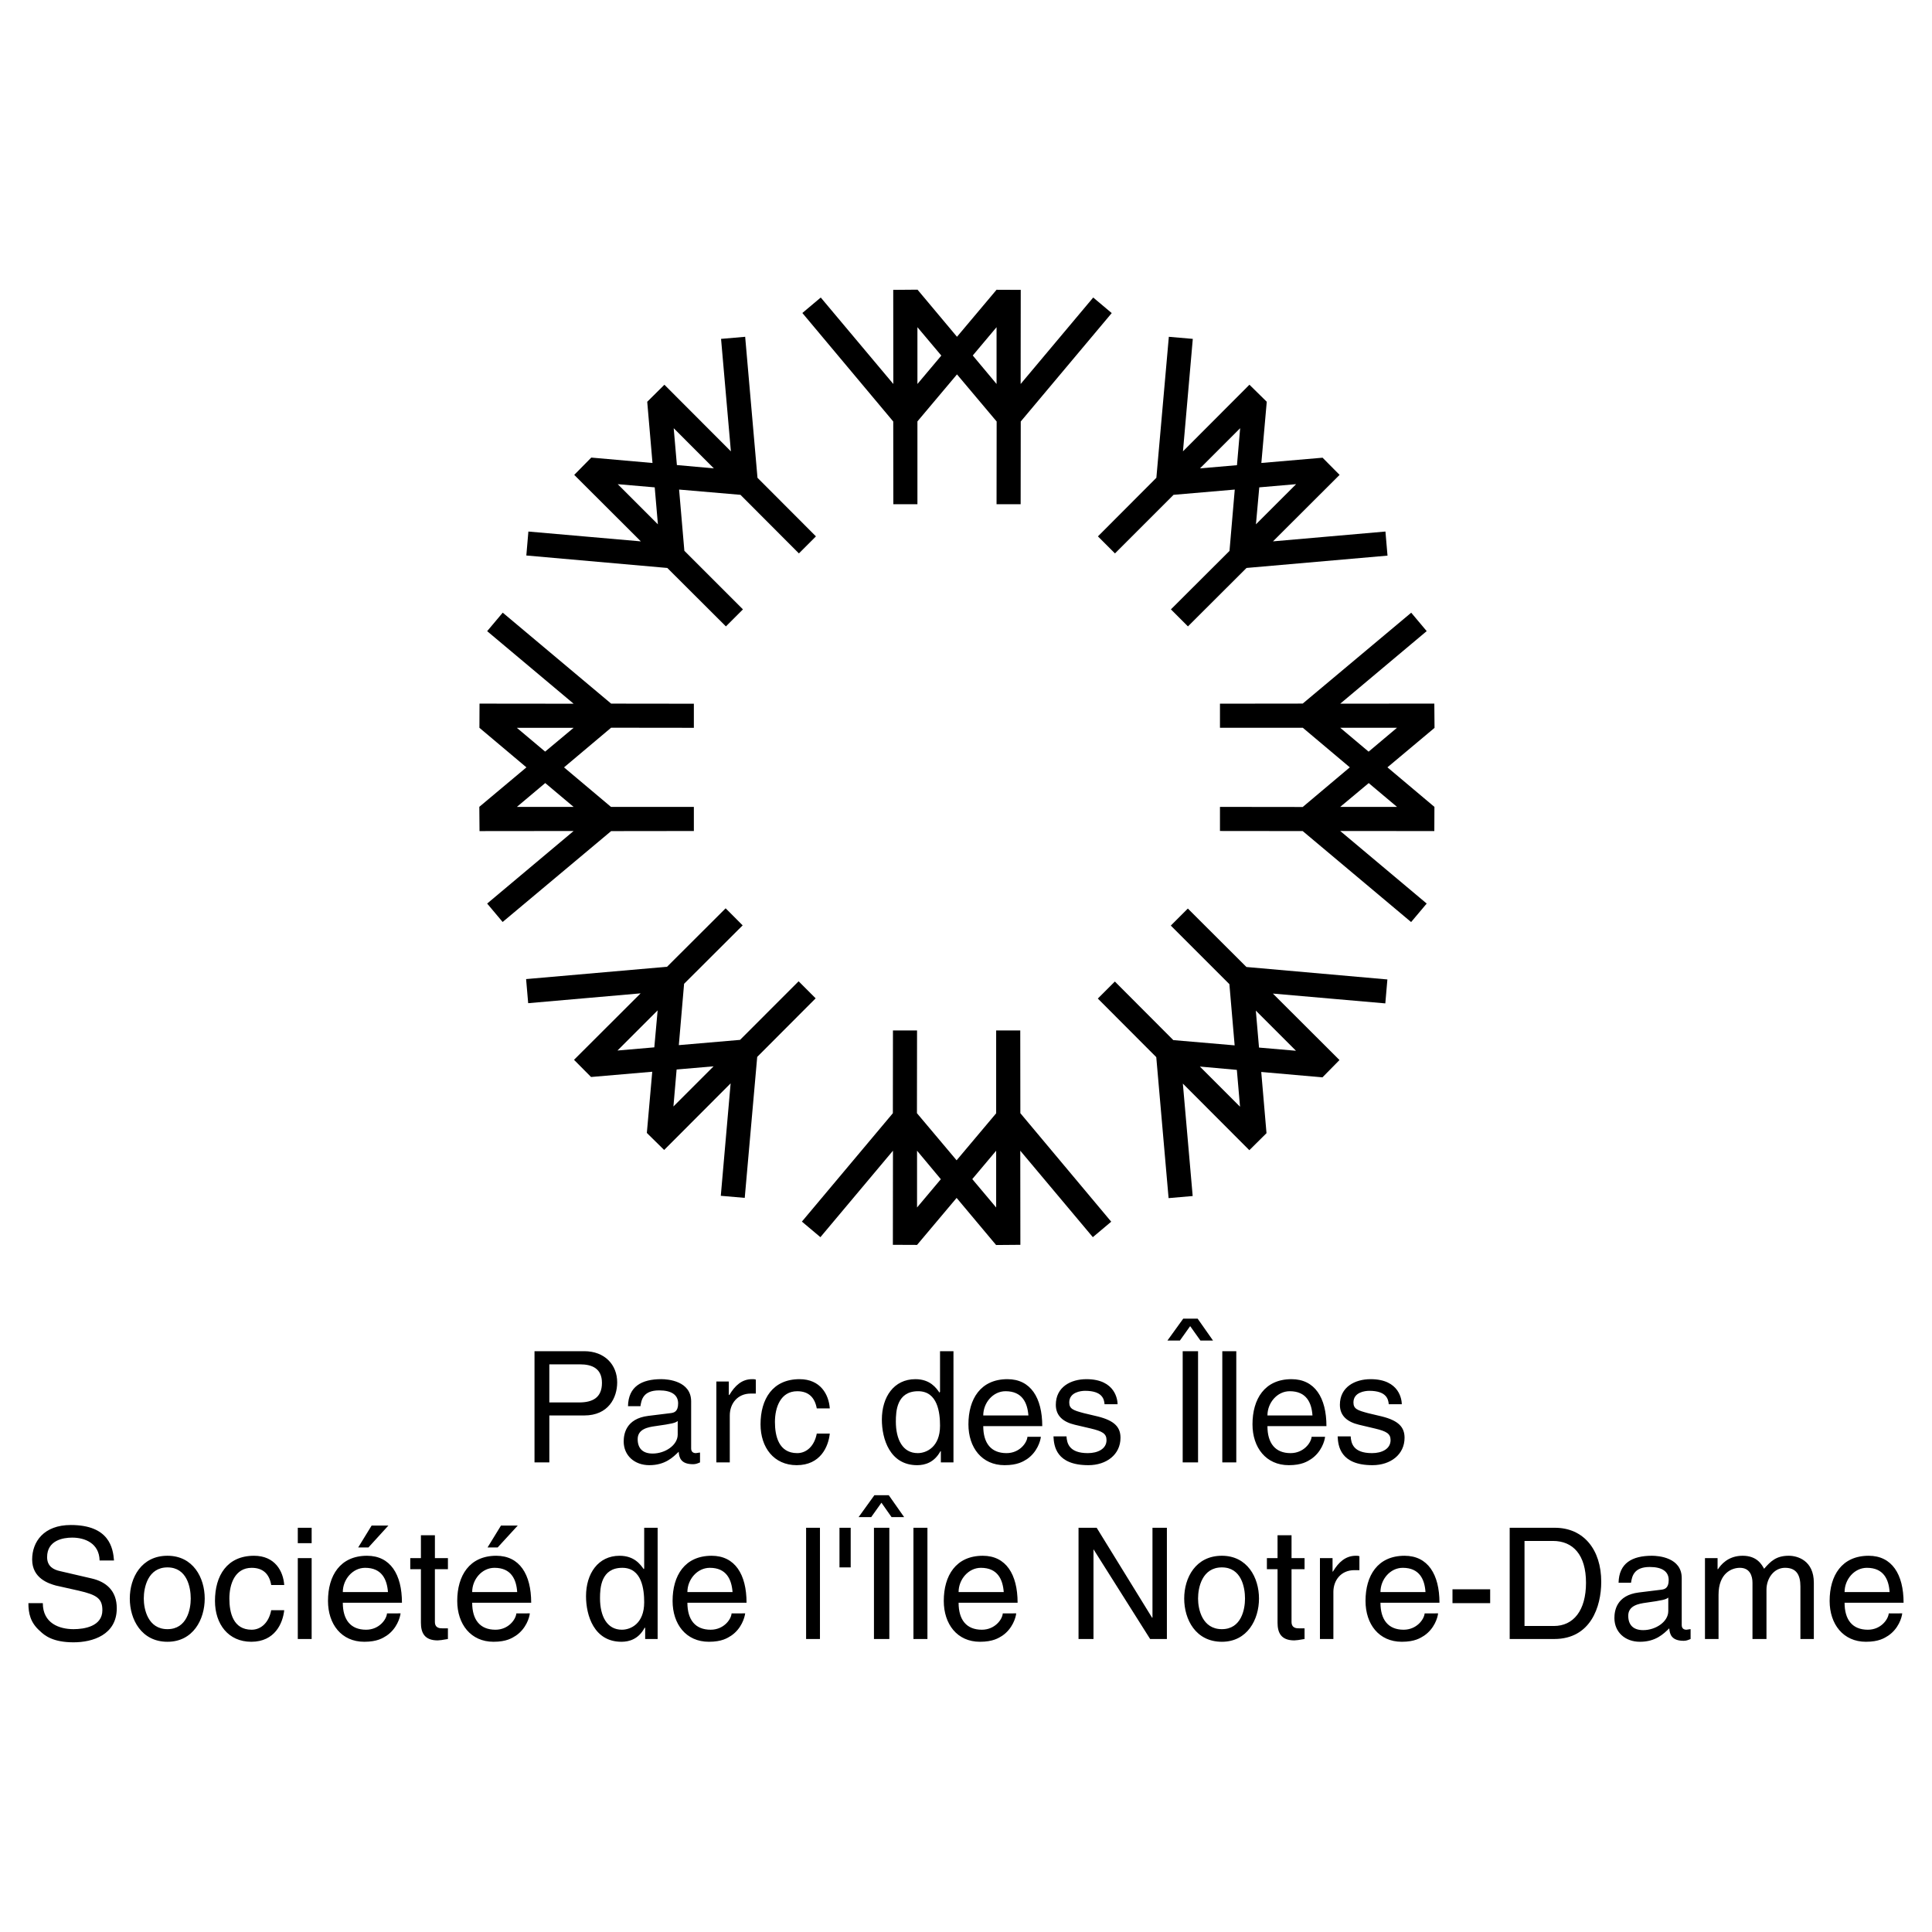 <?xml version="1.0" encoding="utf-8"?>
<!-- Generator: Adobe Illustrator 13.0.0, SVG Export Plug-In . SVG Version: 6.00 Build 14948)  -->
<!DOCTYPE svg PUBLIC "-//W3C//DTD SVG 1.0//EN" "http://www.w3.org/TR/2001/REC-SVG-20010904/DTD/svg10.dtd">
<svg version="1.0" id="Layer_1" xmlns="http://www.w3.org/2000/svg" xmlns:xlink="http://www.w3.org/1999/xlink" x="0px" y="0px"
	 width="192.756px" height="192.756px" viewBox="0 0 192.756 192.756" enable-background="new 0 0 192.756 192.756"
	 xml:space="preserve">
<g>
	<polygon fill-rule="evenodd" clip-rule="evenodd" fill="#FFFFFF" points="0,0 192.756,0 192.756,192.756 0,192.756 0,0 	"/>
	<path fill-rule="evenodd" clip-rule="evenodd" d="M65.639,52.313l-0.318-3.689l-3.689-0.318L65.639,52.313L65.639,52.313z
		 M71.222,46.73l-3.689-0.332l-0.318-3.676L71.222,46.73L71.222,46.73z M52.512,55.422l14.067,1.244l5.845,5.831l1.7-1.7
		l-5.845-5.845l-0.525-6.108l6.122,0.525l5.831,5.845l1.7-1.7l-5.832-5.845l-1.229-14.067L71.94,33.81l0.981,11.221l-6.633-6.646
		l-1.714,1.7l0.525,6.107l-6.108-0.539l-1.7,1.727l6.647,6.633l-11.221-0.981L52.512,55.422L52.512,55.422z"/>
	<path fill-rule="evenodd" clip-rule="evenodd" d="M91.532,38.31l2.384-2.833l-2.384-2.833V38.31L91.532,38.31z M99.427,38.31
		l-2.374-2.843l2.374-2.824V38.31L99.427,38.31z M80.052,31.227l9.067,10.826l0.009,8.256h2.404v-8.266l3.947-4.69l3.957,4.7
		l-0.01,8.256h2.404l0.01-8.256l9.077-10.817l-1.847-1.553l-7.24,8.627l0.01-9.39l-2.414-0.01l-3.947,4.69l-3.938-4.7l-2.423,0.02
		l0.009,9.39l-7.24-8.627L80.052,31.227L80.052,31.227z"/>
	<path fill-rule="evenodd" clip-rule="evenodd" d="M119.724,46.729l3.689-0.317l0.317-3.689L119.724,46.729L119.724,46.729z
		 M125.306,52.312l0.332-3.689l3.676-0.318L125.306,52.312L125.306,52.312z M116.615,33.603l-1.244,14.066l-5.831,5.845l1.7,1.7
		l5.845-5.845l6.107-0.525l-0.525,6.121l-5.845,5.831l1.699,1.7l5.845-5.831l14.066-1.23l-0.207-2.404l-11.22,0.981l6.646-6.633
		l-1.699-1.713l-6.107,0.525l0.539-6.107l-1.728-1.7l-6.632,6.646l0.981-11.22L116.615,33.603L116.615,33.603z"/>
	<path fill-rule="evenodd" clip-rule="evenodd" d="M133.714,72.609l2.833,2.384l2.833-2.384H133.714L133.714,72.609z
		 M133.714,80.503l2.843-2.374l2.823,2.374H133.714L133.714,80.503z M140.797,61.129l-10.825,9.067l-8.256,0.01v2.404h8.266
		l4.689,3.947l-4.699,3.957l-8.256-0.01v2.404l8.256,0.009l10.815,9.077l1.554-1.846l-8.627-7.24l9.389,0.009l0.01-2.413
		l-4.689-3.947l4.699-3.937l-0.02-2.423l-9.389,0.01l8.627-7.24L140.797,61.129L140.797,61.129z"/>
	<path fill-rule="evenodd" clip-rule="evenodd" d="M125.294,100.829l0.318,3.688l3.688,0.318L125.294,100.829L125.294,100.829z
		 M119.713,106.411l3.688,0.331l0.317,3.676L119.713,106.411L119.713,106.411z M138.42,97.72l-14.064-1.243l-5.845-5.831l-1.7,1.699
		l5.845,5.844l0.525,6.107l-6.121-0.525l-5.83-5.844l-1.7,1.699l5.831,5.845l1.229,14.065l2.404-0.208l-0.981-11.219l6.633,6.646
		l1.713-1.699l-0.525-6.106l6.107,0.538l1.699-1.727l-6.646-6.632l11.219,0.98L138.42,97.72L138.42,97.72z"/>
	<path fill-rule="evenodd" clip-rule="evenodd" d="M99.387,114.806l-2.383,2.833l2.383,2.833V114.806L99.387,114.806z
		 M91.494,114.806l2.374,2.843l-2.374,2.823V114.806L91.494,114.806z M110.866,121.889l-9.065-10.825l-0.01-8.255h-2.404v8.265
		l-3.946,4.689l-3.957-4.699l0.01-8.255H89.09l-0.009,8.255l-9.076,10.815l1.847,1.553l7.239-8.626l-0.009,9.389l2.413,0.01
		l3.947-4.689l3.938,4.699l2.423-0.02l-0.01-9.389l7.239,8.626L110.866,121.889L110.866,121.889z"/>
	<path fill-rule="evenodd" clip-rule="evenodd" d="M71.195,106.387l-3.689,0.317l-0.318,3.689L71.195,106.387L71.195,106.387z
		 M65.613,100.805l-0.332,3.689l-3.675,0.317L65.613,100.805L65.613,100.805z M74.303,119.512l1.244-14.064l5.83-5.844l-1.699-1.7
		l-5.844,5.845l-6.107,0.524l0.525-6.12l5.844-5.83l-1.699-1.7l-5.844,5.831l-14.064,1.229l0.208,2.404l11.218-0.981l-6.645,6.632
		l1.699,1.713l6.106-0.524l-0.539,6.106l1.727,1.699l6.632-6.646l-0.981,11.219L74.303,119.512L74.303,119.512z"/>
	<path fill-rule="evenodd" clip-rule="evenodd" d="M57.231,80.507l-2.833-2.383l-2.833,2.383H57.231L57.231,80.507z M57.231,72.614
		l-2.843,2.374l-2.823-2.374H57.231L57.231,72.614z M50.148,91.986l10.824-9.066l8.255-0.01v-2.403h-8.265l-4.689-3.946l4.699-3.957
		l8.255,0.01V70.21l-8.255-0.01l-10.814-9.075l-1.554,1.846l8.626,7.239l-9.388-0.01l-0.01,2.413l4.689,3.947l-4.699,3.937
		l0.02,2.422l9.388-0.01l-8.626,7.239L50.148,91.986L50.148,91.986z"/>
	<path fill-rule="evenodd" clip-rule="evenodd" d="M54.806,136.121h3.067c1.202,0,2.184,0.415,2.184,1.852
		c0,1.479-0.94,1.949-2.28,1.949h-2.971V136.121L54.806,136.121z M54.806,141.221h3.482c2.418,0,3.289-1.77,3.289-3.303
		c0-1.755-1.243-3.109-3.289-3.109h-4.96v11.096h1.479V141.221L54.806,141.221z M63.898,140.295
		c0.097-0.649,0.276-1.576,1.866-1.576c1.243,0,1.893,0.456,1.893,1.3c0,0.829-0.414,0.926-0.732,0.967l-2.239,0.276
		c-2.266,0.276-2.46,1.865-2.46,2.557c0,1.396,1.078,2.362,2.557,2.362c1.575,0,2.363-0.787,2.93-1.34
		c0.041,0.594,0.221,1.243,1.437,1.243c0.276,0,0.456-0.082,0.691-0.18v-0.98c-0.138,0-0.318,0.055-0.415,0.055
		c-0.276,0-0.47-0.138-0.47-0.47v-4.685c0-2.045-2.322-2.225-2.971-2.225c-1.99,0-3.289,0.746-3.33,2.695H63.898L63.898,140.295z
		 M67.615,143.127c0,1.064-1.258,1.894-2.501,1.894c-1.023,0-1.493-0.553-1.493-1.438c0-1.022,1.064-1.202,1.769-1.299
		c1.672-0.234,1.989-0.317,2.225-0.511V143.127L67.615,143.127z M72.811,141.221c0-1.202,0.788-2.184,2.087-2.184h0.511v-1.396
		c-0.138-0.042-0.18-0.042-0.373-0.042c-1.023,0-1.713,0.649-2.266,1.575h-0.056v-1.34h-1.243v8.069h1.34V141.221L72.811,141.221z
		 M82.788,140.516c-0.097-1.382-0.926-2.916-3.013-2.916c-2.694,0-3.896,1.99-3.896,4.505c0,2.321,1.34,4.076,3.607,4.076
		c2.376,0,3.164-1.852,3.302-3.15h-1.299c-0.235,1.244-1.022,1.948-1.948,1.948c-1.852,0-2.225-1.713-2.225-3.108
		c0-1.438,0.553-3.068,2.225-3.068c1.16,0,1.755,0.649,1.948,1.714H82.788L82.788,140.516z M95.127,134.809h-1.34v4.049
		l-0.055,0.083c-0.318-0.456-0.926-1.341-2.404-1.341c-2.142,0-3.344,1.77-3.344,4.035c0,1.907,0.788,4.546,3.523,4.546
		c0.788,0,1.713-0.276,2.322-1.396h0.041v1.119h1.258V134.809L95.127,134.809z M89.379,141.828c0-1.022,0.083-3.026,2.225-3.026
		c1.948,0,2.183,2.143,2.183,3.441c0,2.128-1.354,2.735-2.225,2.735C90.07,144.979,89.379,143.625,89.379,141.828L89.379,141.828z
		 M102.507,143.349c-0.042,0.607-0.788,1.63-2.087,1.63c-1.534,0-2.321-0.98-2.321-2.694h5.887c0-2.833-1.161-4.685-3.469-4.685
		c-2.694,0-3.897,1.99-3.897,4.505c0,2.321,1.34,4.076,3.607,4.076c1.299,0,1.865-0.373,2.238-0.607
		c1.009-0.691,1.341-1.797,1.382-2.225H102.507L102.507,143.349z M98.099,141.221c0-1.258,0.967-2.419,2.225-2.419
		c1.672,0,2.184,1.161,2.28,2.419H98.099L98.099,141.221z M111.502,140.101c0-0.373-0.18-2.501-3.108-2.501
		c-1.576,0-3.055,0.788-3.055,2.557c0,1.105,0.732,1.714,1.894,1.99l1.589,0.373c1.161,0.276,1.575,0.511,1.575,1.16
		c0,0.885-0.884,1.299-1.865,1.299c-1.894,0-2.087-1.022-2.128-1.672h-1.299c0.041,0.968,0.276,2.874,3.482,2.874
		c1.81,0,3.205-1.063,3.205-2.735c0-1.064-0.607-1.714-2.279-2.128l-1.396-0.332c-1.023-0.276-1.438-0.414-1.438-1.063
		c0-1.023,1.161-1.161,1.575-1.161c1.728,0,1.907,0.829,1.948,1.34H111.502L111.502,140.101z M118.743,132.308l1.022,1.437h1.257
		l-1.533-2.183h-1.438l-1.575,2.183h1.244L118.743,132.308L118.743,132.308z M119.53,134.809h-1.533v11.096h1.533V134.809
		L119.53,134.809z M123.345,134.809h-1.396v11.096h1.396V134.809L123.345,134.809z M130.861,143.349
		c-0.055,0.607-0.802,1.63-2.101,1.63c-1.52,0-2.308-0.98-2.308-2.694h5.887c0-2.833-1.16-4.685-3.482-4.685
		c-2.694,0-3.896,1.99-3.896,4.505c0,2.321,1.354,4.076,3.62,4.076c1.3,0,1.853-0.373,2.226-0.607
		c1.022-0.691,1.354-1.797,1.396-2.225H130.861L130.861,143.349z M126.453,141.221c0-1.258,0.968-2.419,2.226-2.419
		c1.672,0,2.183,1.161,2.266,2.419H126.453L126.453,141.221z M139.857,140.101c0-0.373-0.18-2.501-3.109-2.501
		c-1.575,0-3.067,0.788-3.067,2.557c0,1.105,0.746,1.714,1.907,1.99l1.575,0.373c1.16,0.276,1.575,0.511,1.575,1.16
		c0,0.885-0.871,1.299-1.852,1.299c-1.907,0-2.087-1.022-2.128-1.672h-1.3c0.042,0.968,0.276,2.874,3.469,2.874
		c1.811,0,3.206-1.063,3.206-2.735c0-1.064-0.608-1.714-2.267-2.128l-1.396-0.332c-1.022-0.276-1.437-0.414-1.437-1.063
		c0-1.023,1.16-1.161,1.575-1.161c1.713,0,1.906,0.829,1.948,1.34H139.857L139.857,140.101z"/>
	<path fill-rule="evenodd" clip-rule="evenodd" d="M184.034,158.839c0-1.258,0.968-2.418,2.226-2.418
		c1.672,0,2.183,1.16,2.266,2.418H184.034L184.034,158.839z M188.442,160.967c-0.055,0.608-0.787,1.631-2.086,1.631
		c-1.534,0-2.322-0.981-2.322-2.695h5.887c0-2.832-1.16-4.684-3.481-4.684c-2.695,0-3.897,1.989-3.897,4.504
		c0,2.322,1.354,4.077,3.621,4.077c1.299,0,1.852-0.373,2.225-0.608c1.022-0.69,1.354-1.796,1.396-2.225H188.442L188.442,160.967z
		 M170.105,163.523h1.354v-4.408c0-2.184,1.34-2.694,2.128-2.694c1.022,0,1.258,0.843,1.258,1.492v5.61h1.396v-4.92
		c0-1.119,0.732-2.183,1.852-2.183c1.161,0,1.534,0.746,1.534,1.865v5.237h1.34v-5.61c0-2.225-1.631-2.694-2.501-2.694
		c-1.258,0-1.811,0.553-2.46,1.299c-0.234-0.415-0.704-1.299-2.142-1.299c-1.479,0-2.184,0.926-2.46,1.34h-0.041v-1.105h-1.258
		V163.523L170.105,163.523z M166.444,160.746c0,1.063-1.258,1.893-2.502,1.893c-1.022,0-1.492-0.553-1.492-1.438
		c0-1.022,1.064-1.202,1.769-1.299c1.673-0.234,1.99-0.317,2.226-0.511V160.746L166.444,160.746z M162.727,157.913
		c0.097-0.649,0.29-1.575,1.865-1.575c1.244,0,1.894,0.456,1.894,1.299c0,0.829-0.414,0.926-0.732,0.967l-2.238,0.276
		c-2.267,0.276-2.446,1.866-2.446,2.557c0,1.396,1.064,2.363,2.543,2.363c1.575,0,2.363-0.788,2.929-1.341
		c0.042,0.595,0.235,1.244,1.438,1.244c0.276,0,0.456-0.083,0.691-0.18v-0.981c-0.139,0-0.318,0.056-0.415,0.056
		c-0.276,0-0.47-0.139-0.47-0.47v-4.685c0-2.046-2.308-2.225-2.971-2.225c-1.99,0-3.289,0.746-3.33,2.694H162.727L162.727,157.913z
		 M152.101,153.74h2.833c2.003,0,3.302,1.381,3.302,4.173c0,2.777-1.257,4.312-3.205,4.312h-2.93V153.74L152.101,153.74z
		 M150.622,163.523h4.449c3.62,0,4.685-3.206,4.685-5.707c0-3.206-1.755-5.39-4.629-5.39h-4.505V163.523L150.622,163.523z
		 M148.674,158.562h-3.759v1.382h3.759V158.562L148.674,158.562z M137.729,158.839c0-1.258,0.967-2.418,2.225-2.418
		c1.672,0,2.184,1.16,2.267,2.418H137.729L137.729,158.839z M142.138,160.967c-0.056,0.608-0.802,1.631-2.101,1.631
		c-1.521,0-2.308-0.981-2.308-2.695h5.887c0-2.832-1.161-4.684-3.482-4.684c-2.694,0-3.896,1.989-3.896,4.504
		c0,2.322,1.34,4.077,3.62,4.077c1.299,0,1.852-0.373,2.225-0.608c1.022-0.69,1.354-1.796,1.396-2.225H142.138L142.138,160.967z
		 M133.031,158.839c0-1.202,0.787-2.184,2.086-2.184h0.512v-1.396c-0.139-0.041-0.18-0.041-0.359-0.041
		c-1.022,0-1.728,0.649-2.28,1.575h-0.041v-1.341h-1.258v8.07h1.341V158.839L133.031,158.839z M130.157,156.559v-1.105h-1.3v-2.28
		h-1.396v2.28h-1.063v1.105h1.063v5.334c0,0.981,0.332,1.769,1.672,1.769c0.139,0,0.512-0.041,1.023-0.138v-1.064h-0.512
		c-0.276,0-0.788,0-0.788-0.649v-5.251H130.157L130.157,156.559z M119.53,159.488c0-1.119,0.415-3.109,2.377-3.109
		c1.948,0,2.308,1.99,2.308,3.109c0,1.063-0.359,3.054-2.308,3.054C119.945,162.542,119.53,160.552,119.53,159.488L119.53,159.488z
		 M118.148,159.488c0,2.087,1.147,4.312,3.759,4.312c2.543,0,3.703-2.225,3.703-4.312s-1.16-4.27-3.703-4.27
		C119.296,155.219,118.148,157.401,118.148,159.488L118.148,159.488z M114.984,161.396h-0.042l-5.526-8.969h-1.811v11.097h1.492
		v-8.955l0,0l5.652,8.955h1.672v-11.097h-1.438V161.396L114.984,161.396z"/>
	<path fill-rule="evenodd" clip-rule="evenodd" d="M95.639,158.839c0-1.258,0.981-2.418,2.225-2.418c1.672,0,2.184,1.16,2.28,2.418
		H95.639L95.639,158.839z M100.047,160.967c-0.042,0.608-0.788,1.631-2.087,1.631c-1.534,0-2.321-0.981-2.321-2.695h5.887
		c0-2.832-1.161-4.684-3.469-4.684c-2.694,0-3.896,1.989-3.896,4.504c0,2.322,1.34,4.077,3.606,4.077
		c1.299,0,1.865-0.373,2.238-0.608c1.009-0.69,1.341-1.796,1.382-2.225H100.047L100.047,160.967z M92.53,152.427h-1.396v11.097
		h1.396V152.427L92.53,152.427z M88.729,152.427h-1.534v11.097h1.534V152.427L88.729,152.427z M87.942,149.926l1.009,1.438h1.257
		l-1.534-2.184h-1.438l-1.575,2.184h1.258L87.942,149.926L87.942,149.926z M83.755,156.379h1.119v-3.952h-1.119V156.379
		L83.755,156.379z M81.807,152.427h-1.382v11.097h1.382V152.427L81.807,152.427z"/>
	<path fill-rule="evenodd" clip-rule="evenodd" d="M68.582,158.839c0-1.258,0.981-2.418,2.239-2.418c1.658,0,2.169,1.16,2.266,2.418
		H68.582L68.582,158.839z M72.99,160.967c-0.041,0.608-0.788,1.631-2.086,1.631c-1.534,0-2.322-0.981-2.322-2.695h5.901
		c0-2.832-1.161-4.684-3.482-4.684c-2.695,0-3.897,1.989-3.897,4.504c0,2.322,1.341,4.077,3.621,4.077
		c1.299,0,1.852-0.373,2.225-0.608c1.022-0.69,1.34-1.796,1.396-2.225H72.99L72.99,160.967z M59.863,159.446
		c0-1.022,0.097-3.025,2.225-3.025c1.948,0,2.183,2.142,2.183,3.44c0,2.128-1.34,2.736-2.225,2.736
		C60.554,162.598,59.863,161.243,59.863,159.446L59.863,159.446z M65.611,152.427h-1.34v4.049l-0.042,0.083
		c-0.332-0.456-0.926-1.34-2.418-1.34c-2.128,0-3.344,1.769-3.344,4.034c0,1.907,0.788,4.547,3.538,4.547
		c0.788,0,1.713-0.276,2.308-1.396h0.055v1.119h1.244V152.427L65.611,152.427z"/>
	<path fill-rule="evenodd" clip-rule="evenodd" d="M47.109,158.839c0-1.258,0.967-2.418,2.225-2.418c1.672,0,2.183,1.16,2.266,2.418
		H47.109L47.109,158.839z M51.517,160.967c-0.055,0.608-0.788,1.631-2.086,1.631c-1.534,0-2.321-0.981-2.321-2.695h5.887
		c0-2.832-1.161-4.684-3.482-4.684c-2.681,0-3.897,1.989-3.897,4.504c0,2.322,1.354,4.077,3.621,4.077
		c1.299,0,1.852-0.373,2.225-0.608c1.022-0.69,1.354-1.796,1.396-2.225H51.517L51.517,160.967z M51.655,152.206h-1.672l-1.34,2.184
		h1.009L51.655,152.206L51.655,152.206z M44.69,156.559v-1.105h-1.299v-2.28h-1.396v2.28h-1.063v1.105h1.063v5.334
		c0,0.981,0.332,1.769,1.672,1.769c0.138,0,0.511-0.041,1.022-0.138v-1.064h-0.511c-0.276,0-0.788,0-0.788-0.649v-5.251H44.69
		L44.69,156.559z M34.202,158.839c0-1.258,0.981-2.418,2.225-2.418c1.672,0,2.183,1.16,2.28,2.418H34.202L34.202,158.839z
		 M38.61,160.967c-0.042,0.608-0.788,1.631-2.086,1.631c-1.534,0-2.322-0.981-2.322-2.695h5.901c0-2.832-1.161-4.684-3.482-4.684
		c-2.695,0-3.897,1.989-3.897,4.504c0,2.322,1.34,4.077,3.621,4.077c1.299,0,1.852-0.373,2.225-0.608
		c1.022-0.69,1.34-1.796,1.396-2.225H38.61L38.61,160.967z M38.749,152.206h-1.672l-1.341,2.184h1.023L38.749,152.206
		L38.749,152.206z M31.093,153.961v-1.534h-1.382v1.534H31.093L31.093,153.961z M31.093,155.453h-1.382v8.07h1.382V155.453
		L31.093,155.453z M28.357,158.134c-0.097-1.382-0.926-2.915-3.013-2.915c-2.694,0-3.896,1.989-3.896,4.504
		c0,2.322,1.34,4.077,3.62,4.077c2.363,0,3.15-1.852,3.289-3.15h-1.299c-0.235,1.243-1.022,1.948-1.948,1.948
		c-1.852,0-2.225-1.714-2.225-3.109c0-1.438,0.552-3.067,2.225-3.067c1.161,0,1.769,0.649,1.948,1.713H28.357L28.357,158.134z
		 M14.345,159.488c0-1.119,0.415-3.109,2.363-3.109c1.949,0,2.322,1.99,2.322,3.109c0,1.063-0.373,3.054-2.322,3.054
		C14.76,162.542,14.345,160.552,14.345,159.488L14.345,159.488z M12.95,159.488c0,2.087,1.161,4.312,3.758,4.312
		c2.557,0,3.717-2.225,3.717-4.312s-1.161-4.27-3.717-4.27C14.11,155.219,12.95,157.401,12.95,159.488L12.95,159.488z
		 M11.374,155.688c-0.096-1.217-0.456-3.538-4.311-3.538c-2.694,0-3.855,1.672-3.855,3.441c0,1.893,1.672,2.404,2.363,2.598
		l2.28,0.511c1.811,0.415,2.363,0.788,2.363,1.949c0,1.616-1.811,1.893-2.875,1.893c-1.437,0-3.067-0.594-3.067-2.598H2.834
		c0,1.022,0.194,1.948,1.161,2.791c0.469,0.456,1.299,1.119,3.344,1.119c1.907,0,4.311-0.746,4.311-3.399
		c0-1.755-1.063-2.639-2.501-2.971l-3.15-0.732c-0.649-0.138-1.299-0.47-1.299-1.396c0-1.672,1.575-1.948,2.501-1.948
		c1.258,0,2.694,0.553,2.736,2.28H11.374L11.374,155.688z"/>
</g>
</svg>
